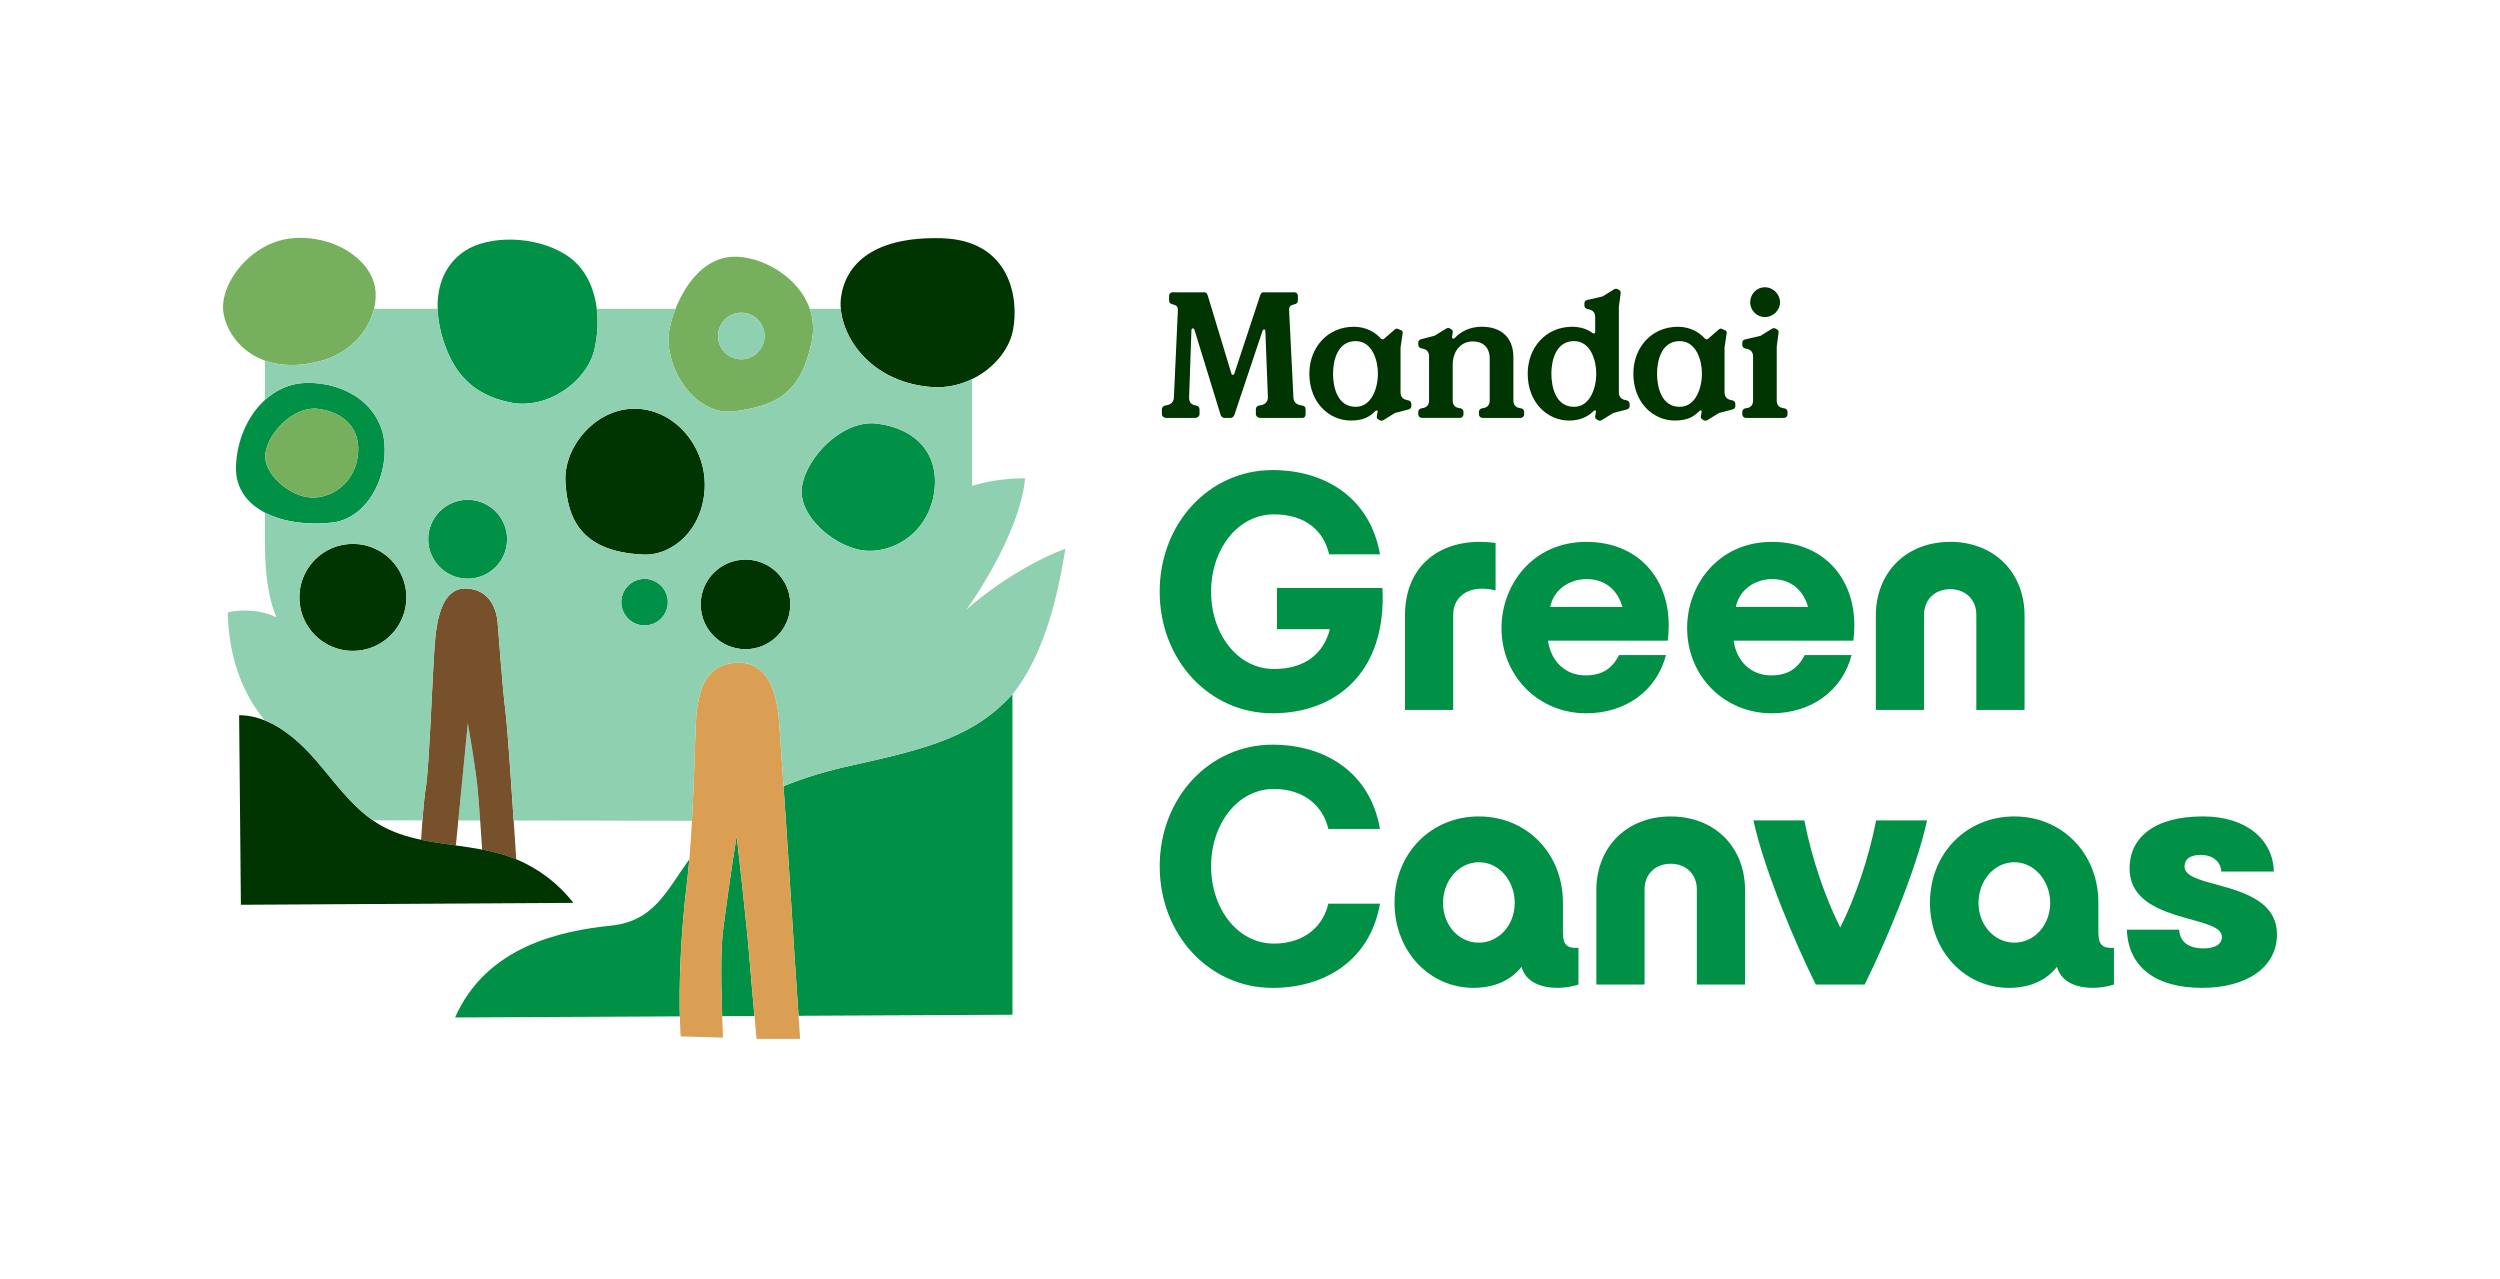 <svg xmlns="http://www.w3.org/2000/svg" id="Layer_1" data-name="Layer 1" viewBox="0 0 904.76 463.02"><defs><style>.cls-1{fill:none}.cls-1,.cls-3,.cls-5,.cls-6,.cls-7{stroke-width:0}.cls-3{fill:#77b05c}.cls-5{fill:#8fd0b1}.cls-6{fill:#003400}.cls-7{fill:#009146}</style></defs><path d="M152.41 303.92c.12-2.06.28-4.51.47-7.03l-17.97-.03c.82.57 1.66 1.12 2.53 1.63 4.66 2.72 9.72 4.31 14.97 5.43ZM174.49 307.48c-.2-3.07-.45-6.85-.72-10.55h-7.89l-.88 9.04c3.18.45 6.35.91 9.49 1.5Z" class="cls-1"/><path d="M172.8 284.85c-.8-8-3.49-23.06-3.49-23.06l-2.53 25.77-.91 9.36h7.89c-.33-4.66-.68-9.21-.97-12.07Z" class="cls-5"/><path d="M248.58 319.67c.33-2.72.62-5.66.88-8.72-8.55 12-12.92 22.44-28.44 24.05-17.87 1.85-44.97 7.39-56.32 33.23l81.33-.4c-.21-9.19-.07-26.49 2.55-48.16ZM266.6 302.56s-2.17 12.92-4.75 32.7c-.88 6.78-1.07 15.01-.49 32.5l11.68-.06c-.6-6.62-1.42-15.84-1.94-22.35-.9-11.26-4.5-42.79-4.5-42.79ZM307.89 277.09c-8.85 1.95-16.99 4.41-24.33 7.45.28 4.13.57 8.39.86 12.57.61 9.11 1.19 17.82 1.54 23.91.64 10.9 2.19 34.12 3.04 46.6l77.41-.38V251.22c-13.58 15.14-30 19.58-58.52 25.87Z" class="cls-7"/><path d="M289 367.62c-.84-12.48-2.4-35.7-3.04-46.6-.36-6.08-.93-14.8-1.54-23.91-.28-4.18-.57-8.44-.86-12.57l-1.65-23.87c-.9-13.06-5.86-22.07-16.66-20.72-10.81 1.35-13.06 11.26-13.51 23.87-.28 7.74-.62 20.53-1.32 33.24-.26 4.73-.57 9.45-.95 13.89-.26 3.07-.55 6-.88 8.72-2.62 21.67-2.75 38.97-2.55 48.16.1 4.66.3 7.24.3 7.24l15.31.45c-.11-2.78-.2-5.36-.28-7.76-.58-17.49-.4-25.72.49-32.5 2.58-19.78 4.75-32.7 4.75-32.7s3.6 31.53 4.5 42.79c.52 6.51 1.34 15.73 1.94 22.35.44 4.83.76 8.27.76 8.27h15.76s-.22-3.3-.57-8.35Z" style="fill:#da9f53;stroke-width:0"/><path d="M185.9 296.95c-1.04-15.64-2.19-32.91-2.99-39.56-1.2-10-2.4-27.19-2.8-31.99-.4-4.8-2.8-12-11.2-12.4-8.4-.4-10.8 9.6-11.6 20.4-.8 10.8-2 44.39-3.2 51.59-.49 2.93-.91 7.51-1.24 11.92-.19 2.51-.34 4.97-.47 7.03 4.12.87 8.35 1.46 12.59 2.05l.88-9.06.91-9.36 2.53-25.77s2.69 15.07 3.49 23.06c.29 2.85.64 7.41.97 12.08.26 3.7.52 7.47.72 10.55 3.4.65 6.74 1.46 9.98 2.61.8.28 1.58.59 2.37.92-.29-4.26-.61-9.07-.94-14.05Z" style="fill:#77502c;stroke-width:0"/><circle cx="269.8" cy="218.74" r="16.21" class="cls-6"/><circle cx="169.25" cy="195.15" r="14.27" class="cls-7"/><circle cx="233.27" cy="217.92" r="8.42" class="cls-7"/><circle cx="127.71" cy="216.2" r="19.36" class="cls-6"/><path d="M229.65 147.91c-14.4 0-25.71 14.05-25.02 26.39.69 12.34 4.8 25.37 28.11 26.39 10.62.47 21.59-8.91 22.28-23.99.69-15.08-10.97-28.79-25.37-28.79Z" class="cls-6"/><path d="M139.11 160.3c-1.18-13.43-13.82-22.11-28.43-21.72-5.71.15-10.75 2.49-14.81 6.18-6.32 5.76-10.23 14.84-10.47 24.22-.2 7.66 4.01 13.17 10.47 16.53 6.53 3.4 15.35 4.6 24.28 3.61 12.17-1.35 20.14-15.4 18.95-28.83Zm-9.62 4.72c-1.27 9.68-9.17 15.29-16.82 15.04s-17.84-8.66-16.56-16.31c1.27-7.65 10.45-16.82 18.86-15.8 9.64 1.17 15.8 7.39 14.53 17.07ZM215.97 111.75c-.94-7.75-4.27-15.15-11.14-19.52-11.31-7.2-28.23-7.04-36.68-1.37-7.16 4.81-10.02 12.49-9.77 20.89.12 4.22 1.02 8.63 2.56 12.95 3.6 10.12 9.95 18.26 24.01 21 13.12 2.56 27.42-7.54 30.16-19.2 1.08-4.58 1.46-9.74.85-14.75Z" class="cls-7"/><path d="M293.05 111.75c-4.11-11.91-18.02-19.34-28.07-18.81-10.23.54-17.02 10-20.5 18.81-.95 2.41-1.66 4.78-2.12 6.9-2.74 12.68 8.23 32.22 23.65 30.16 15.42-2.06 23.99-6.86 27.76-25.37.86-4.24.49-8.16-.73-11.7Zm-24.77 18.27a8.42 8.42 0 1 1 0-16.84 8.42 8.42 0 0 1 0 16.84Z" class="cls-3"/><path d="M340.85 86.22c-24.68-.69-34.76 9.28-36.47 21.28-.19 1.34-.22 2.77-.09 4.25 1 11.75 11.99 26.79 33 28.32 5.12.37 10.11-.74 14.49-2.86 7.61-3.69 13.39-10.42 14.82-17.7 2.28-11.64-1.05-32.59-25.73-33.28Z" class="cls-6"/><path d="M314.01 199.34c10.96.37 22.29-7.67 24.12-21.56 1.83-13.88-7-22.8-20.83-24.48-12.06-1.46-25.21 11.69-27.04 22.65-1.83 10.96 12.79 23.02 23.75 23.38Z" class="cls-7"/><path d="M114.97 147.95c-8.41-1.02-17.58 8.15-18.86 15.8-1.27 7.65 8.92 16.05 16.56 16.31 7.65.25 15.54-5.35 16.82-15.04 1.27-9.68-4.88-15.91-14.53-17.07ZM135.73 104.04c-1.71-10.28-14.95-19.18-30.04-17.81-15.08 1.37-26.52 16.79-24.81 27.07 1.09 6.51 6.02 13.98 14.98 17.19 5.19 1.86 11.72 2.3 19.64.29 10.91-2.77 17.89-10.81 19.88-19.02.63-2.61.76-5.24.35-7.72Z" class="cls-3"/><path d="M186.84 311c-.78-.32-1.57-.63-2.37-.92-3.24-1.15-6.59-1.96-9.98-2.61-3.14-.6-6.31-1.06-9.49-1.5-4.24-.6-8.47-1.18-12.59-2.05-5.25-1.11-10.32-2.7-14.97-5.43-.87-.51-1.71-1.06-2.53-1.63-8.18-5.68-14.08-14.21-20.66-21.79-5.1-5.88-11.29-11.49-18.36-14.33-2.97-1.19-6.09-1.89-9.35-1.91l.64 68.61 120.31-.69c-5.35-6.93-12.55-12.42-20.65-15.76Z" class="cls-6"/><path d="M265.25 239.95c10.81-1.35 15.76 7.66 16.66 20.72.38 5.49 1 14.34 1.65 23.87 7.34-3.04 15.47-5.5 24.33-7.45 28.53-6.29 44.94-10.73 58.52-25.87v.15c8.83-11.24 15.16-27.48 19.15-52.77 0 0-17.65 6.09-35.84 22.07 0 0 19.03-25.95 21.29-47.54 0 0-9.47-.34-19.24 2.74v-38.66c-4.38 2.12-9.36 3.23-14.49 2.86-21.01-1.52-32-16.56-33-28.32h-11.23c1.22 3.54 1.59 7.46.73 11.7-3.77 18.51-12.34 23.31-27.76 25.37-15.42 2.06-26.39-17.48-23.65-30.16.46-2.12 1.16-4.48 2.12-6.9h-28.52c.61 5.02.23 10.18-.85 14.75-2.74 11.65-17.04 21.76-30.16 19.2-14.05-2.74-20.41-10.88-24.01-21-1.54-4.32-2.44-8.73-2.56-12.95h-23c-1.98 8.21-8.96 16.25-19.88 19.02-7.92 2.01-14.45 1.57-19.64-.29v14.28c4.05-3.7 9.1-6.03 14.81-6.18 14.61-.39 27.25 8.29 28.43 21.72 1.18 13.43-6.79 27.47-18.95 28.83-8.93.99-17.76-.21-24.28-3.61v8.11c0 9.02.2 20.23 4.14 29.74-8.94-4.1-17.58-1.75-17.58-1.75.39 19.17 7.17 31.63 13.46 39.12 7.07 2.83 13.26 8.45 18.36 14.33 6.58 7.58 12.48 16.11 20.66 21.79l17.97.03c.33-4.41.75-8.99 1.24-11.92 1.2-7.2 2.4-40.79 3.2-51.59.8-10.8 3.2-20.8 11.6-20.4 8.4.4 10.8 7.6 11.2 12.4.4 4.8 1.6 22 2.8 31.99.8 6.65 1.95 23.92 2.99 39.56l64.52.11c.7-12.71 1.04-25.49 1.32-33.24.45-12.61 2.7-22.52 13.51-23.87Zm-137.54-4.39c-10.69 0-19.36-8.67-19.36-19.36s8.67-19.36 19.36-19.36 19.36 8.67 19.36 19.36-8.67 19.36-19.36 19.36Zm41.54-26.15c-7.88 0-14.27-6.39-14.27-14.27s6.39-14.27 14.27-14.27 14.27 6.39 14.27 14.27-6.39 14.27-14.27 14.27Zm121.01-33.46c1.83-10.96 14.98-24.12 27.04-22.65 13.83 1.68 22.65 10.6 20.83 24.48-1.83 13.88-13.15 21.92-24.12 21.56-10.96-.37-25.58-12.42-23.75-23.38Zm-20.45 26.57c8.95 0 16.21 7.26 16.21 16.21s-7.26 16.21-16.21 16.21-16.21-7.26-16.21-16.21 7.26-16.21 16.21-16.21Zm-36.53 23.81a8.42 8.42 0 1 1 0-16.84 8.42 8.42 0 0 1 0 16.84Zm-.53-25.63c-23.31-1.03-27.42-14.05-28.11-26.39-.69-12.34 10.63-26.39 25.02-26.39s26.05 13.71 25.37 28.79c-.69 15.08-11.66 24.46-22.28 23.99Z" class="cls-5"/><circle cx="268.29" cy="121.61" r="8.42" class="cls-5" transform="rotate(-13.28 268.33 121.611)"/><path d="M473.86 135.21c0-9.35 6.5-16.95 16.11-16.95 4.68 0 7.93 2.21 9.81 4.29.32.33.84.33 1.1.07l3.9-3.38c.26-.26.71-.39 1.04-.26l1.3.58c.32.13.58.45.52.91l-.78 5.33v16.18c0 1.69.91 2.6 2.6 2.86.78.13 1.3.58 1.3 1.3v.85c0 .45-.26.97-.91 1.17l-5 1.3-4.22 2.6c-.65.39-1.17.13-1.56-.13l-.39-.26c-.39-.26-.45-.58-.39-1.1l.26-1.43c.13-.71-.45-.71-.78-.39-2.21 2.21-4.48 3.44-8.97 3.44-7.66 0-14.94-6.37-14.94-16.96Zm24.82 0c0-4.61-1.95-11.76-8.06-11.76-6.63 0-8.19 7.15-8.19 11.76 0 4.87 1.56 12.02 8.19 12.02 5.98 0 8.06-7.15 8.06-12.02ZM513.28 149.95v-.91c0-.71.58-1.24 1.3-1.3 1.69-.19 2.6-1.1 2.6-2.79v-15.98c0-1.69-.91-2.6-2.6-2.86-.78-.13-1.3-.59-1.3-1.3v-.84c0-.45.26-.97.91-1.17l5-1.3 4.22-2.6c.65-.39 1.17-.19 1.56.13l.39.26c.39.26.45.59.39 1.11l-.26 1.62c-.06.52.58.71.91.39 2.34-2.53 5.72-4.16 9.87-4.16 6.76 0 11.43 3.64 11.43 11.11v15.59c0 1.69.91 2.6 2.6 2.79.78.07 1.3.59 1.3 1.3v.91c0 .71-.58 1.3-1.3 1.3h-13.77c-.71 0-1.3-.58-1.3-1.3v-.91c0-.71.58-1.24 1.3-1.3 1.69-.19 2.6-1.1 2.6-2.79v-15.14c0-4.29-2.6-6.24-6.11-6.24-4.09 0-7.28 3.18-7.28 8.51v12.86c0 1.69.91 2.6 2.6 2.79.78.07 1.3.59 1.3 1.3v.91c0 .71-.58 1.3-1.3 1.3h-13.77c-.71 0-1.3-.58-1.3-1.3ZM552.88 135.21c0-9.35 6.5-16.95 16.11-16.95 3.18 0 5.65.97 7.47 2.34.39.26.84 0 .84-.45v-5.39c0-1.69-.91-2.6-2.6-2.86-.78-.13-1.3-.58-1.3-1.3v-.84c0-.45.26-1.04.91-1.17l5.65-1.3 4.22-2.6c.65-.39 1.17-.13 1.56.13l.39.26c.39.26.45.58.39 1.1l-.65 4.94v30.86c0 1.69.91 2.6 2.6 2.86.78.13 1.3.58 1.3 1.3v.85c0 .45-.26.97-.91 1.17l-5 1.3-4.22 2.6c-.65.39-1.17.13-1.56-.13l-.39-.26c-.39-.26-.45-.58-.39-1.1l.26-1.43c.13-.78-.39-.71-.71-.45-2.4 2.27-5.13 3.51-9.03 3.51-7.66 0-14.94-6.37-14.94-16.96Zm24.82 0c0-4.61-1.95-11.76-8.06-11.76-6.63 0-8.19 7.15-8.19 11.76 0 4.87 1.56 12.02 8.19 12.02 5.98 0 8.06-7.15 8.06-12.02ZM591.12 135.21c0-9.35 6.5-16.95 16.11-16.95 4.68 0 7.93 2.21 9.81 4.29.32.33.84.33 1.1.07l3.9-3.38c.26-.26.71-.39 1.04-.26l1.3.58c.32.13.58.45.52.91l-.78 5.33v16.18c0 1.69.91 2.6 2.6 2.86.78.13 1.3.58 1.3 1.3v.85c0 .45-.26.97-.91 1.17l-5 1.3-4.22 2.6c-.65.39-1.17.13-1.56-.13l-.39-.26c-.39-.26-.45-.58-.39-1.1l.26-1.43c.13-.71-.45-.71-.78-.39-2.21 2.21-4.48 3.44-8.97 3.44-7.66 0-14.94-6.37-14.94-16.96Zm24.82 0c0-4.61-1.95-11.76-8.06-11.76-6.63 0-8.19 7.15-8.19 11.76 0 4.87 1.56 12.02 8.19 12.02 5.98 0 8.06-7.15 8.06-12.02ZM643.01 125.4v19.55c0 1.69.91 2.66 2.6 2.79.78.07 1.3.59 1.3 1.3v.91c0 .71-.58 1.3-1.3 1.3h-13.77c-.71 0-1.3-.58-1.3-1.3v-.91c0-.71.58-1.24 1.3-1.3 1.69-.13 2.6-1.1 2.6-2.79v-15.92c0-1.69-.91-2.6-2.6-2.86-.78-.13-1.3-.59-1.3-1.3v-.84c0-.45.26-1.04.91-1.17l5.65-1.3 4.22-2.6c.65-.39 1.17-.13 1.56.13l.39.26c.39.26.45.59.39 1.1l-.65 4.94Zm-9.61-15.98c0 2.92 2.4 5.33 5.33 5.33s5.46-2.4 5.46-5.33-2.47-5.46-5.46-5.46-5.33 2.47-5.33 5.46ZM420.49 149.89v-1.69c0-.84.52-1.36 1.43-1.49 1.75-.26 2.86-1.11 2.92-2.92l1.43-31.38c.06-1.36-.33-1.88-1.69-2.21-1.17-.26-1.49-.71-1.49-1.62v-1.36c0-1.11.71-1.56 1.88-1.43h10.33c.97-.13 1.49.19 1.75 1.04l8.58 28.32c.19.71.84.71 1.1 0l9.35-28.32c.26-.84.78-1.17 1.75-1.04h10c1.17-.13 1.88.32 1.88 1.43v1.36c0 .91-.32 1.36-1.49 1.62-1.36.32-1.75.84-1.69 2.21l1.56 31.38c.07 1.82 1.17 2.73 2.92 2.92 1.04.13 1.49.58 1.49 1.36v1.82c0 .78-.39 1.36-1.17 1.36h-15.27c-.71 0-1.56-.58-1.56-1.36v-1.82c0-.71.52-1.3 1.43-1.36 1.56-.13 2.99-1.11 2.92-2.99l-.91-23.84c0-.78-.78-.91-1.04-.13l-10.2 30.47c-.19.59-.78 1.04-1.43 1.04h-2.08c-.65 0-1.17-.39-1.43-1.04l-9.48-30.86c-.19-.71-1.1-.71-1.1.13l-.84 24.23c-.06 1.88.78 2.73 2.34 2.99.91.13 1.43.65 1.43 1.49v1.69c0 .78-.84 1.36-1.56 1.36h-10.52c-.71 0-1.56-.58-1.56-1.36Z" class="cls-6"/><path d="M641.28 258.14c14.06 0 25.44-8.04 28.82-21.06h-16.98c-2.3 4.52-5.73 7.35-12.17 7.35-7.2 0-12.55-5.1-13.52-12.57h43.33c.22-2.09.34-3.54.34-5.52 0-17.46-11.42-30.23-29.82-30.23-19.53 0-30.7 15.64-30.7 31.19 0 17.16 13.18 30.85 30.7 30.85Zm.1-48.56c7.04 0 11.32 4.27 12.96 10.08h-26.13c1.22-6.25 6.92-10.08 13.18-10.08ZM525.92 222.46c-.04-6.34 5.51-11.23 15.34-8.78V196.5c-1.94-.27-3.84-.4-5.68-.4-15.72 0-27.11 9.5-27.11 26.69v34.14h17.45v-34.47ZM574.1 258.14c14.06 0 25.44-8.04 28.82-21.06h-16.98c-2.3 4.52-5.73 7.35-12.17 7.35-7.2 0-12.55-5.1-13.52-12.57h43.33c.22-2.09.34-3.54.34-5.52 0-17.46-11.42-30.23-29.82-30.23-19.53 0-30.7 15.64-30.7 31.19 0 17.16 13.18 30.85 30.7 30.85Zm.1-48.56c7.04 0 11.32 4.27 12.96 10.08h-26.13c1.22-6.25 6.92-10.08 13.18-10.08ZM715.24 222.46v34.47h17.45v-34.14c0-15.72-11.07-26.69-26.91-26.69s-26.91 10.98-26.91 26.69v34.14h17.45v-34.47c0-5.44 3.89-9.24 9.46-9.24s9.46 3.8 9.46 9.24ZM462.14 212.79v14.93h19.15c-2.32 8.96-9.14 14.39-20.26 14.39-13.18 0-22.73-12.72-22.73-27.98s9.55-27.98 22.73-27.98c11.78 0 18.12 6.29 19.98 14.46h18.41c-3.61-20.72-20.16-30.49-38.88-30.49-22.98 0-40.85 19.33-40.85 44.01s17.87 44.01 40.85 44.01 41.33-14.84 39.77-45.35h-38.18ZM565.63 337.45v-10.79c0-17.78-13.08-31.19-30.42-31.19s-30.53 13.41-30.53 31.19 12.81 30.85 28.56 30.85c7.54 0 13.56-2.7 17.4-7.61 1.53 5.63 7.25 7.61 12.99 7.61 2.67 0 5.66-.53 7.62-1.2v-13.28c-4.21.26-5.61-1.18-5.63-5.58Zm-30.42 3.71c-7.27 0-12.97-6.32-12.97-14.39s5.69-14.72 12.97-14.72 12.97 6.6 12.97 14.72-5.82 14.39-12.97 14.39ZM727.03 357.51c7.54 0 13.56-2.7 17.4-7.61 1.53 5.63 7.25 7.61 12.99 7.61 2.67 0 5.66-.53 7.62-1.2v-13.28c-4.21.26-5.61-1.18-5.63-5.58v-10.79c0-17.78-13.08-31.19-30.42-31.19s-30.53 13.41-30.53 31.19 12.81 30.85 28.56 30.85Zm1.97-45.47c7.15 0 12.97 6.6 12.97 14.72s-5.82 14.39-12.97 14.39-12.97-6.32-12.97-14.39 5.69-14.72 12.97-14.72ZM674.83 356.31c6.94-13.87 18.64-41.19 22.58-59.41h-18.43c-2.69 13.8-7.59 28.06-12.99 38.77-5.4-10.71-10.31-24.97-12.99-38.77h-18.43c3.94 18.22 15.64 45.54 22.58 59.41h17.69ZM595.17 321.84c0-5.44 3.89-9.24 9.46-9.24s9.46 3.8 9.46 9.24v34.47h17.45v-34.14c0-15.72-11.07-26.69-26.91-26.69s-26.91 10.98-26.91 26.69v34.14h17.45v-34.47ZM480.73 327.03c-1.86 8.17-8.68 14.46-19.7 14.46-13.18 0-22.73-12.72-22.73-27.98s9.55-27.98 22.73-27.98c11.01 0 17.84 6.29 19.7 14.46h18.7c-3.61-20.72-20.16-30.49-38.88-30.49-22.98 0-40.85 19.33-40.85 44.01s17.87 44.01 40.85 44.01c18.72 0 35.26-9.76 38.88-30.49h-18.7ZM797.49 343.23c-4.92 0-8.52-1.91-8.85-6.78h-18.91c.47 13.77 10.71 21.06 27.16 21.06s27.15-7.59 27.15-19.32-11.7-15.28-21.26-17.89c-6.6-1.8-12.18-3.2-12.18-6.66 0-2.91 2.27-4.25 5.92-4.25 4.23 0 7.21 2.44 7.38 6.03h19.01c-.26-11.64-10.03-19.96-25.67-19.96-17.88 0-26.55 7.93-26.55 18.79 0 9.88 8.03 14.07 16.22 16.73 8.52 2.77 17.21 3.88 17.21 8.04 0 2.73-2.45 4.2-6.64 4.2Z" class="cls-7"/></svg>